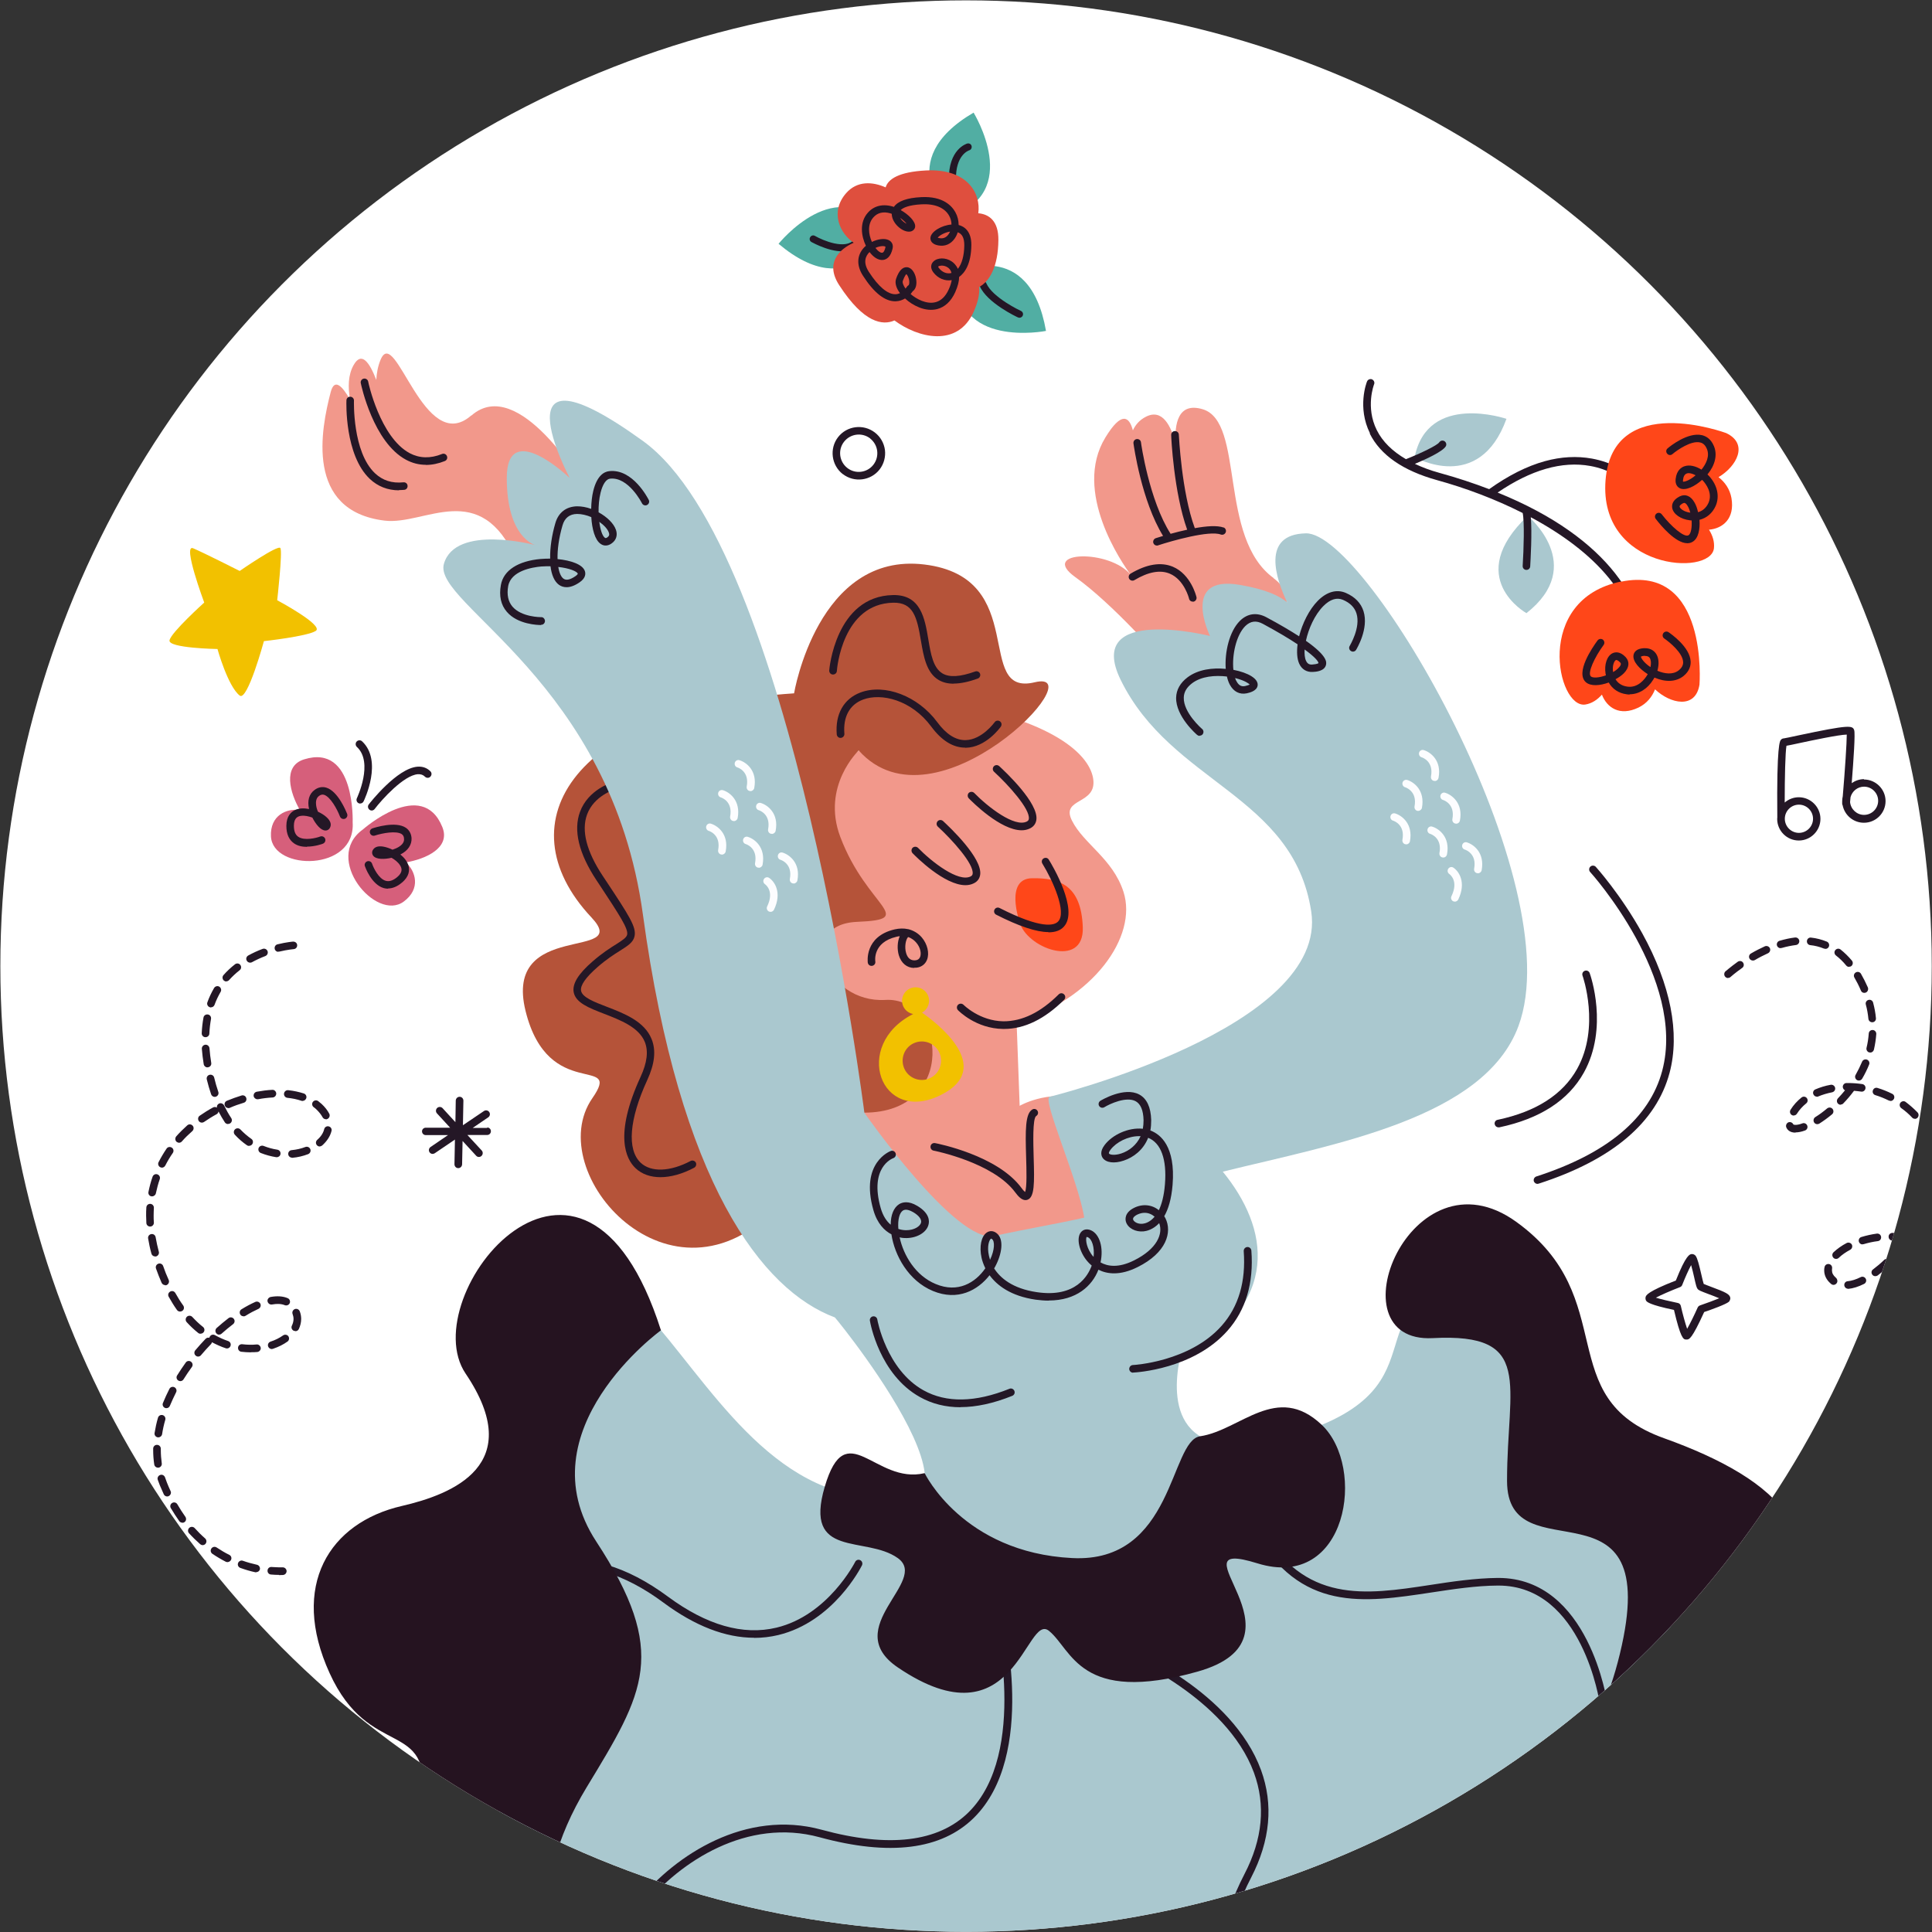 <?xml version="1.0" encoding="UTF-8"?><svg id="_レイヤー_2" xmlns="http://www.w3.org/2000/svg" xmlns:xlink="http://www.w3.org/1999/xlink" viewBox="0 0 164.35 164.35"><rect x="0" y="0" width="164.35" height="164.35" fill="#333333" stroke="none"/><defs><style>.cls-1{fill:#fcfdff;}.cls-2{fill:#d65f7b;}.cls-3{fill:#ff4719;}.cls-4{fill:#aac8cf;}.cls-5{fill:#251320;}.cls-6{fill:#fff;}.cls-7{fill:#241726;}.cls-8{fill:#f2988b;}.cls-9{fill:none;}.cls-10{fill:#df4f3e;}.cls-11{fill:#f2c100;}.cls-12{fill:#b55339;}.cls-13{fill:#51aea3;}.cls-14{clip-path:url(#clippath);}</style><clipPath id="clippath"><circle class="cls-9" cx="82.18" cy="82.18" r="82.15"/></clipPath></defs><g id="illust"><circle class="cls-6" cx="82.18" cy="82.18" r="82.15"/><g class="cls-14"><path class="cls-7" d="M41.46,95.95h-1.25s1.32-.9,1.32-.9c.15-.1.19-.3.09-.45-.1-.15-.3-.19-.45-.09l-1.79,1.21.04-2.09c0-.18-.14-.33-.32-.33h0c-.18,0-.32.14-.33.32l-.03,1.84-1.09-1.19c-.12-.13-.33-.14-.46-.02-.13.12-.14.33-.02.46l1.12,1.22h-2.07c-.18,0-.32.14-.32.31,0,.18.14.32.32.32h1.89s-1.48,1.01-1.48,1.01c-.15.1-.19.3-.09.45.06.09.16.14.26.14.06,0,.13-.02.19-.06l1.71-1.16-.04,2.1c0,.18.14.33.32.33h0c.18,0,.32-.14.33-.32l.04-1.99,1.16,1.26c.06.07.15.1.23.1.08,0,.16-.03.22-.09.13-.12.14-.33.02-.46l-1.22-1.32h1.68c.18,0,.32-.14.32-.32,0-.18-.14-.32-.32-.32Z"/><path class="cls-7" d="M71.69,40.33h0c-.97-.76-1.15-2.17-.4-3.14.75-.97,2.15-1.15,3.13-.4.48.37.78.9.86,1.49.07.59-.09,1.18-.45,1.65-.75.97-2.16,1.15-3.13.4ZM74.03,37.3c-.7-.54-1.69-.41-2.23.28-.54.69-.41,1.69.28,2.23h0c.69.54,1.69.41,2.22-.28.26-.34.37-.75.32-1.17-.05-.42-.27-.8-.6-1.06Z"/><path class="cls-11" d="M17.37,51.25s-1.87-5.01-.94-4.61c.94.4,3.96,1.93,3.96,1.93,0,0,3.26-2.26,3.46-1.95.2.3-.27,4.44-.27,4.44,0,0,4.01,2.14,3.28,2.61-.74.47-4.41.87-4.41.87,0,0-1.4,5.15-2.06,4.63-1.01-.79-1.89-3.96-1.89-3.96,0,0-4.22-.07-4.08-.74.13-.67,2.95-3.21,2.95-3.21Z"/><path class="cls-1" d="M159.11,164.14s-.64-4.84,4.02-3.27c4.66,1.57,3.14,6,1.36,4.48-1.78-1.52,1.56-6.66,5.12-4.37,3.57,2.29,2.77,6.73.24,7.06-2.53.33,1.53-5.17,4.72-1.78s-3.77,9.59-6.61,7.32c-2.84-2.28-.62-5.95.06-3.71.68,2.24-1.16,4.44-6.2,4.35-5.04-.09-2.75-7.85-.99-5.59,1.76,2.26-1.16,4.81-4.72,2.15-3.56-2.66.5-8.16,3-6.63Z"/><path class="cls-7" d="M162.1,174.54c-.09,0-.19,0-.29,0-1.66-.03-2.82-.88-3.23-2.34-.81-.1-1.72-.46-2.67-1.17-2.05-1.53-1.81-3.93-.66-5.62.84-1.23,2.24-2.14,3.5-1.78,0-.75.12-2.1,1.05-2.86.78-.65,1.94-.72,3.43-.22.7.24,1.25.53,1.69.84,1.18-1.24,3.03-1.88,4.87-.69,1.8,1.16,2.48,2.77,2.55,4.13.89.03,1.74.44,2.47,1.21,1.44,1.54,1.13,3.89-.81,5.98-1.75,1.89-4.53,3.17-6.24,1.81-.23-.18-.43-.38-.6-.58-1.11.84-2.86,1.29-5.06,1.29ZM159.27,172.22c.29.82.97,1.64,2.56,1.67,2.19.04,3.92-.37,4.95-1.16-.62-1.01-.67-2.11-.37-2.93.22-.6.63-.97,1.04-.96.23,0,.65.14.89.93.3,1,.14,1.98-.46,2.77-.07.1-.15.19-.24.28.15.17.32.34.52.5,1.35,1.08,3.79-.04,5.36-1.74,1.34-1.45,2.26-3.56.81-5.1-.69-.74-1.39-1-2.01-1.01-.02.18-.04.34-.08.5-.3,1.32-1.2,2.24-2.35,2.39-.81.1-1.05-.32-1.11-.5-.24-.68.5-1.81,1.6-2.48.43-.26.87-.43,1.31-.5-.05-1.18-.65-2.6-2.26-3.63-1.6-1.03-3.08-.41-4.02.56.93.89,1.09,1.84,1.12,2.22.06.83-.26,1.55-.82,1.83-.45.23-.97.13-1.44-.27-1-.86-.65-2.5.22-3.7-.38-.27-.86-.52-1.48-.72-1.27-.43-2.21-.39-2.81.1-1.03.85-.79,2.81-.79,2.82.02.12-.04.24-.14.31-.11.07-.24.07-.34,0-1.03-.63-2.37.2-3.15,1.36-.98,1.44-1.2,3.47.51,4.74.77.58,1.5.89,2.15,1.01-.16-1.49.4-3.13,1.28-3.54.22-.1.8-.27,1.36.44.8,1.03.8,2.22,0,3.04-.42.43-1.05.72-1.82.76ZM167.42,169.49c-.07,0-.27.13-.41.54-.18.49-.25,1.37.25,2.26.04-.04.07-.09.1-.13.48-.63.6-1.39.35-2.2-.1-.34-.23-.47-.29-.47h0ZM160.15,168.54c-.07,0-.11.02-.14.04-.52.24-1.1,1.61-.89,3.01.65,0,1.17-.23,1.51-.58.57-.58.55-1.42-.05-2.19-.18-.23-.33-.29-.43-.29ZM171.67,165.54c-.38.09-.7.24-.95.39-.97.59-1.41,1.46-1.32,1.71.03.09.24.1.42.07.88-.11,1.57-.84,1.8-1.89.02-.09.04-.19.05-.29ZM165,162.31c-.78,1.08-.91,2.27-.3,2.79.18.16.46.32.73.18.32-.16.51-.66.47-1.21-.02-.3-.15-1.04-.89-1.76Z"/><path class="cls-7" d="M143.43,113.95c-.24,0-.47-.14-1.03-2.52-2.12-.44-2.3-.69-2.36-.77-.06-.08-.08-.23-.05-.33.04-.14.13-.45,2.57-1.4.87-2.19,1.18-2.23,1.34-2.25.12-.02.29.06.35.16.15.21.29.76.49,1.63.06.27.14.6.19.75.13.06.41.16.64.25,1.24.46,1.56.62,1.62.92.02.11-.04.27-.12.35-.26.22-1.47.66-2.1.87-1.06,2.33-1.28,2.33-1.47,2.34-.02,0-.03,0-.05,0ZM140.86,110.39c.42.13,1.19.31,1.87.45.12.02.22.12.25.24.16.7.38,1.5.54,1.96.24-.42.61-1.17.9-1.82.04-.08.11-.14.19-.17.58-.2,1.23-.44,1.64-.61-.28-.12-.67-.27-.92-.36-.71-.27-.84-.32-.93-.45-.08-.11-.13-.29-.29-1.01-.06-.27-.16-.69-.25-1-.22.4-.52,1.08-.76,1.69-.03.08-.1.15-.18.18-.75.29-1.61.66-2.06.9ZM142.8,109.19h0,0Z"/><path class="cls-2" d="M156.48,134.98c0,1.83,1.46,2.35,2.56,2.14-.77,1.49-1.31,3.79.55,4.28,4.45,1.17,3.89-5.54,3.89-5.54.08-4.22-6.99-3.82-7-.88Z"/><path class="cls-7" d="M161.02,138.96c-.22,0-.43-.07-.63-.2-.48-.32-.68-.89-.55-1.6-.41.1-.83.12-1.18-.02-.35-.14-.77-.48-.82-1.32-.04-.68.16-1.19.58-1.51.88-.67,2.4-.19,2.46-.17.17.06.26.24.21.41-.05.17-.24.26-.41.21-.35-.11-1.37-.32-1.87.07-.24.19-.35.5-.33.96.04.68.39.79.66.81.3.02.64-.06.94-.19.25-.57.67-1.14,1.07-1.15.2-.02.37.12.44.32.06.18.06.47-.32.84-.17.16-.41.33-.68.47-.07.19-.12.39-.13.58-.04.55.21.72.29.77.15.1.28.12.42.07.59-.2,1.13-1.48,1.27-1.91.06-.17.24-.26.41-.21.17.06.26.24.21.41-.07.2-.67,1.97-1.67,2.31-.12.04-.23.06-.35.06Z"/><path class="cls-2" d="M167.69,129.24c-2.44-1.64-6.73,3.99-3.19,6.29,0,0,5.25,4.23,6.77-.11.64-1.82-1.57-2.66-3.24-2.86.79-.79,1.18-2.3-.34-3.32Z"/><path class="cls-7" d="M163.97,143.43c-.16,0-.29-.11-.32-.27-.03-.18.09-.34.27-.37.22-.04.39-.15.52-.35.65-1.02.1-3.75-.17-4.72-.05-.17.05-.35.22-.4.17-.05.35.05.4.23.04.15,1.03,3.77.09,5.24-.23.36-.56.58-.96.64-.02,0-.03,0-.05,0Z"/><path class="cls-2" d="M34.35,76.69c1.47-1.09,1.01-2.57.18-3.33,1.66-.28,3.82-1.22,3.1-3-1.72-4.27-6.76.2-6.76.2-3.43,2.46,1.12,7.89,3.48,6.13Z"/><path class="cls-7" d="M33.03,75.6c-.13,0-.25-.02-.38-.05-1.06-.3-1.59-1.81-1.61-1.87-.06-.17.03-.35.2-.41.17-.06.35.03.41.2.12.35.56,1.29,1.17,1.46.29.08.61-.02.96-.31.52-.43.4-.78.25-1.01-.16-.26-.43-.47-.72-.64-.61.14-1.31.15-1.56-.17-.12-.16-.13-.37,0-.54.11-.16.35-.33.86-.24.23.04.51.13.78.26.19-.06.38-.14.54-.24.47-.29.45-.6.44-.7-.01-.18-.07-.29-.19-.38-.46-.31-1.65-.09-2.29.12-.17.06-.35-.03-.41-.2-.06-.17.03-.35.2-.41.2-.07,1.98-.64,2.85-.05.29.2.45.5.48.87.03.58-.31,1.08-.95,1.4.33.27.59.59.69.96.1.36.08.91-.57,1.44-.39.33-.79.49-1.18.49Z"/><path class="cls-2" d="M23.05,71.15c.14,2.94,7.22,3.01,6.95-1.2,0,0,.25-6.73-4.14-5.35-1.84.58-1.19,2.85-.35,4.31-1.11-.16-2.55.43-2.46,2.25Z"/><path class="cls-7" d="M26.12,72.04c-.38,0-.79-.07-1.11-.3-.43-.3-.65-.8-.65-1.48,0-.84.41-1.2.75-1.36.35-.16.77-.16,1.18-.08-.16-.7,0-1.29.48-1.63.3-.22.64-.29.98-.19,1.01.3,1.7,2.04,1.78,2.23.06.17-.02.35-.19.42-.17.06-.35-.02-.42-.19-.24-.63-.82-1.69-1.36-1.85-.14-.04-.27-.01-.41.09-.08.06-.33.24-.26.78.02.19.08.39.16.57.28.13.52.28.7.44.4.35.42.64.36.82-.06.21-.22.34-.42.34-.41,0-.84-.55-1.12-1.1-.31-.11-.65-.19-.95-.15-.26.03-.62.16-.62.84,0,.46.12.77.37.94.52.36,1.53.11,1.87-.02.17-.06.35.02.42.19.06.17-.02.35-.19.42-.04.02-.67.25-1.36.25Z"/><path class="cls-7" d="M31.63,68.95c-.07,0-.14-.02-.2-.07-.14-.11-.17-.31-.06-.45.1-.13,2.4-3.08,4.15-3.21.43-.03.8.1,1.09.39.13.12.13.33,0,.46-.12.13-.33.13-.46,0-.16-.16-.35-.22-.6-.21-1.21.09-3.07,2.16-3.68,2.96-.06.08-.16.13-.26.13Z"/><path class="cls-7" d="M30.65,68.36s-.1-.01-.14-.03c-.16-.08-.23-.27-.15-.43.01-.03,1.44-3.03,0-4.36-.13-.12-.14-.33-.02-.46.12-.13.33-.14.46-.02,1.78,1.66.2,4.97.13,5.11-.06.12-.17.18-.29.18Z"/><path class="cls-7" d="M22.02,150.32c-.39,0-.75.13-1.05.34.16-2.01.31-4.23.21-4.51-.14-.4-.39-.48-4.76.45-.55.12-1.12.24-1.21.25-.09,0-.19.04-.25.11-.1.1-.38.38-.32,6.6,0,0,0,.02,0,.03,0,.04-.01.07-.01.11,0,1.02.83,1.84,1.84,1.84s1.84-.83,1.84-1.84-.83-1.84-1.84-1.84c-.46,0-.87.17-1.2.45,0-2.17.05-4.26.15-4.83.19-.03.52-.1,1.12-.23,1.03-.22,3.33-.71,4.01-.72,0,.69-.15,3-.34,5.24-.03.14-.05.28-.05.42,0,.03,0,.06,0,.1,0,.03,0,.07,0,.1,0,.06.01.11.04.16.17.84.91,1.48,1.81,1.48,1.02,0,1.84-.83,1.84-1.84s-.83-1.84-1.84-1.84ZM16.49,152.49c.66,0,1.2.54,1.2,1.2s-.54,1.2-1.2,1.2-1.2-.54-1.2-1.2.54-1.2,1.2-1.2ZM22.02,153.37c-.62,0-1.13-.48-1.19-1.09.01-.13.02-.27.04-.42.14-.51.6-.89,1.15-.89.66,0,1.2.54,1.2,1.2s-.54,1.2-1.2,1.2Z"/><path class="cls-7" d="M158.57,66.28c-.39,0-.75.13-1.05.34.16-2.01.31-4.23.21-4.51-.14-.4-.39-.48-4.76.45-.55.12-1.12.24-1.21.25-.09,0-.19.04-.25.11-.1.1-.38.38-.32,6.6,0,0,0,.02,0,.03,0,.04-.01.07-.01.11,0,1.02.83,1.84,1.84,1.84s1.84-.83,1.84-1.84-.83-1.84-1.84-1.84c-.46,0-.87.17-1.2.45,0-2.17.05-4.26.15-4.83.19-.03.52-.1,1.12-.23,1.03-.22,3.33-.71,4.01-.72,0,.69-.15,3-.34,5.24-.03.14-.05.28-.05.42,0,.03,0,.06,0,.1,0,.03,0,.07,0,.1,0,.06.01.11.04.16.17.84.91,1.48,1.81,1.48,1.02,0,1.84-.83,1.84-1.84s-.83-1.84-1.84-1.84ZM153.03,68.45c.66,0,1.2.54,1.2,1.2s-.54,1.2-1.2,1.2-1.2-.54-1.2-1.2.54-1.2,1.2-1.2ZM158.57,69.32c-.62,0-1.13-.48-1.19-1.09.01-.13.02-.27.04-.42.14-.51.6-.89,1.15-.89.66,0,1.2.54,1.2,1.2s-.54,1.2-1.2,1.2Z"/><path class="cls-8" d="M91.87,93.44c-2.85-.71-5.13.63-5.13.63l-.26-7.09c6.47-1.99,10.33-7.28,9.09-11.12-.92-2.83-3.38-4.06-4.38-6.05-1-1.98,2.17-1.31,1.8-3.59-.37-2.28-4.02-5.28-13.68-6.68-4.48-.65-4.55,3.27-4.55,3.27-14.3,8.2,3.42,12.83-2.74,14.78-3.92,1.24-2.73,7.92,4.3,9.6.54.13,1.07.23,1.6.31-.23,1.37-.55,2.76-.97,3.71-.74,1.66-11.89.72-11.97,3.31-.09,2.59,3.07,25.02,25.72,15.37,9.35-3.98,3.41-15.91,1.16-16.47Z"/><path class="cls-12" d="M67.55,58.98s2.01-12.06,11.08-10.96c9.07,1.1,4.16,11.28,9.39,10.02,5.23-1.26-8.43,13.13-14.97,5.8,0,0-3.2,3.02-1.57,7.35,2.29,6.06,6.64,7.01,1.42,7.23-5.22.22-2.66,6.94,2.41,6.64,5.08-.3,6.22,9.59-1.8,9.59-6.55,0-2.56,2.86-7.31,7.92-9.11,9.73-20.19-2.84-15.81-9.15,2.61-3.77-3.74.42-5.68-7.41-1.94-7.84,9.11-4.23,5.6-7.97-7.66-8.15-1.34-17.83,17.24-19.06Z"/><path class="cls-7" d="M56.19,100.14c-.85,0-1.58-.25-2.12-.76-.82-.77-1.86-2.81.42-7.77.56-1.22.68-2.19.36-2.98-.51-1.25-2.07-1.85-3.46-2.39-1.3-.5-2.43-.94-2.59-1.85-.12-.71.39-1.55,1.63-2.62.79-.69,1.48-1.13,1.98-1.44.53-.34.88-.56.94-.82.11-.51-.66-1.67-2.33-4.21l-.28-.42c-1.51-2.29-1.98-4.25-1.4-5.82.7-1.9,2.68-2.48,2.76-2.51.17-.05.35.05.4.22.05.17-.05.35-.22.4-.02,0-1.75.52-2.34,2.12-.5,1.37-.05,3.13,1.34,5.23l.28.42c1.94,2.93,2.59,3.92,2.42,4.7-.11.52-.55.8-1.23,1.23-.51.32-1.14.72-1.9,1.38-1.02.89-1.5,1.57-1.42,2.03.1.56,1.11.95,2.18,1.36,1.51.58,3.21,1.24,3.82,2.75.39.96.27,2.1-.37,3.49-1.54,3.35-1.74,5.91-.56,7.03.88.83,2.51.77,4.25-.15.16-.08.35-.02.44.13.08.16.02.35-.13.44-1.01.54-2.01.81-2.88.81Z"/><path class="cls-8" d="M108.35,49.18c-4.75-3.45-2.43-13.3-6.05-14.37-2.09-.62-2.4,1.25-2.29,2.94-.38-1.5-1.12-3.02-2.53-2.3-.55.28-.89.69-1.11,1.16-.31-1.19-.97-1.64-2.34.61-2.81,4.6,1.43,10.7,2.18,11.71-1.76-2.24-7.88-2.08-4.73.17,3.22,2.3,7.25,6.95,7.25,6.95,2.6,4.88,14.36-3.42,9.61-6.86Z"/><path class="cls-7" d="M101.46,51.18c-.15,0-.28-.1-.31-.25,0-.02-.4-1.61-1.64-2.13-.81-.34-1.82-.16-3.01.55-.15.09-.35.04-.44-.11-.09-.15-.04-.35.11-.44,1.38-.82,2.59-1.01,3.6-.59,1.54.65,1.99,2.5,2.01,2.58.04.17-.07.35-.24.39-.03,0-.05,0-.08,0Z"/><path class="cls-7" d="M104.1,44.88c-.54-.2-1.48-.13-2.46.05-1.14-3.09-1.35-7.9-1.36-7.95,0-.18-.16-.32-.34-.31-.18,0-.32.16-.31.34,0,.2.22,4.87,1.36,8.05-.5.11-.99.23-1.41.35-1.83-2.86-2.52-7.73-2.52-7.78-.02-.18-.18-.3-.36-.28-.18.02-.3.19-.28.36.03.21.68,4.89,2.52,7.88-.31.09-.53.17-.62.19-.17.06-.26.24-.21.41.05.14.17.22.31.22.03,0,.07,0,.1-.02,1.15-.38,4.35-1.29,5.33-.92.17.06.35-.02.42-.19.06-.17-.02-.35-.19-.42Z"/><path class="cls-8" d="M40.09,35.34c-4.03,3.53-6.44-7.75-7.71-4.75-.23.55-.34,1.13-.37,1.73-.58-1.51-1.26-2.46-1.93-1.26-.47.83-.49,1.88-.3,2.94-.69-1.21-1.34-1.84-1.65-.64-.81,3.11-2.22,10.11,4.6,10.93,3.43.41,8.13-3.66,11.2,3.35,3.07,7.01,5.72-6.34,5.72-6.34,0,0-5.52-9.48-9.55-5.95Z"/><path class="cls-7" d="M77.78,82.34c-.63,0-1.11-.4-1.32-1.08-.15-.51-.13-1.15.08-1.62-.09,0-.19.03-.29.05-2.02.48-1.8,2.04-1.79,2.1.03.18-.09.34-.27.37-.18.03-.34-.09-.37-.27,0-.02-.32-2.22,2.28-2.83.4-.09.79-.1,1.14-.02,0,0,.01,0,.02,0,.44.11.84.34,1.15.7.48.56.67,1.34.45,1.9-.15.39-.49.64-.92.68-.06,0-.11,0-.17,0ZM77.25,79.71c-.21.22-.32.85-.17,1.36.13.45.4.66.8.62.19-.02.32-.11.39-.28.12-.29.04-.81-.34-1.24-.13-.15-.35-.35-.68-.46Z"/><path class="cls-3" d="M86.71,78.35s-1.24-3.6,1.07-3.64c2.31-.04,4.2.55,4.33,4.17.13,3.62-4.89,1.76-5.4-.52Z"/><path class="cls-7" d="M89.18,79.29c-1.02,0-2.49-.49-4.44-1.48-.16-.08-.22-.28-.14-.43.08-.16.27-.22.43-.14,3.58,1.82,4.66,1.5,4.99,1.14.73-.79-.44-3.44-1.35-4.92-.09-.15-.05-.35.11-.44.15-.09.35-.05.44.11.27.43,2.58,4.29,1.28,5.7-.29.32-.73.48-1.31.48Z"/><path class="cls-7" d="M82.13,75.3c-1.8,0-4.2-2.41-4.5-2.72-.12-.13-.12-.33,0-.46.13-.12.33-.12.46,0,1.18,1.21,3.43,2.95,4.47,2.44.14-.07.17-.15.18-.23.12-.84-1.75-2.9-2.96-4.01-.13-.12-.14-.32-.02-.46.12-.13.32-.14.46-.02.56.52,3.37,3.16,3.16,4.58-.05.32-.23.57-.54.72-.22.11-.46.16-.72.16Z"/><path class="cls-7" d="M86.91,70.63c-1.8,0-4.2-2.41-4.5-2.72-.12-.13-.12-.33,0-.46.13-.12.33-.12.46,0,1.18,1.21,3.43,2.95,4.47,2.44.14-.07.17-.15.18-.23.12-.84-1.75-2.9-2.96-4.01-.13-.12-.14-.32-.02-.46.12-.13.32-.14.46-.02.56.52,3.37,3.16,3.16,4.58-.05.32-.23.57-.54.72-.22.11-.46.16-.72.16Z"/><path class="cls-7" d="M85.4,87.53s-.05,0-.07,0c-2.31-.03-3.78-1.54-3.84-1.6-.12-.13-.12-.33.01-.46.13-.12.33-.12.46,0,.01.01,1.36,1.38,3.4,1.41,1.6,0,3.15-.75,4.7-2.29.13-.13.33-.13.46,0,.13.13.13.33,0,.46-1.65,1.64-3.37,2.48-5.1,2.48Z"/><path class="cls-7" d="M87.24,102.09c-.34,0-.64-.34-.87-.65-1.88-2.56-6.9-3.55-6.95-3.56-.18-.03-.29-.2-.26-.38.03-.18.2-.29.38-.26.22.04,5.31,1.04,7.35,3.81.15.21.25.3.31.35.17-.4.12-1.92.09-2.95-.07-2.3-.08-3.72.53-4.07.15-.09.35-.04.44.12.09.15.04.35-.12.44-.31.23-.24,2.35-.21,3.49.07,2.24.08,3.42-.53,3.63-.06.02-.12.03-.17.03Z"/><path class="cls-4" d="M35.95,139.5s-.04-.03,0,0h0Z"/><path class="cls-4" d="M142.19,146.7c-4.4-6.02,5.45-4.9-5.47-20.23-5.11-7.17-8.21-18.1-10.14-17.83-12.8,1.78-2.74,9.23-16.48,13.4-10.42,3.16-10.39-3.09-9.77-6.3,8.86-4.93,7.56-11.33,3.69-16.07,9.68-2.38,22.24-4.54,25.15-12.38,4.51-12.15-12.89-42.04-18.08-41.92-3.84.08-2.54,3.88-1.6,5.87-.6-.52-1.77-1.11-4.05-1.49-5.04-.85-2.51,4.35-2.51,4.35,0,0-10.73-2.68-7.6,3.73,4.32,8.83,14.67,9.77,16.21,19.69,1.54,9.92-22.25,15.78-22.25,15.78-.68.15,2.47,7.2,2.94,10.28-2.14.5-4.96.96-7.65,1.56-3.23.72-11.05-10.48-11.05-10.48,0,0-6.04-47.91-18.84-57.15-12.8-9.24-6.23,3.15-6.23,3.15,0,0-5.35-5.12-5.35,0s2.43,5.71,2.43,5.71c0,0-6.81-1.81-7.78,1.6-.97,3.41,14.23,10.01,16.93,29.83,3.13,22.94,10.17,31.97,16.33,34.27.5.54,17.54,21.68-.84,14.4-8.14-3.23-12.69-13.62-18.49-17.83-5.8-4.21-12.24.87-6.39,6.12,6.8,6.1,0,7.6-.36,15.02-.74,15.16-8.47,10.09-8.99,9.72.11.08.52.4,1.34,1.14,12.62,11.39,9.64,5.2,2.36,17.83-6.72,11.67-.53,16.31,12.4,19.32,17.36,4.05,11.51,10.04,20.4,3.54,8.9-6.5,6.82,17.45,27.8.99,15.36-12.05,9.19,1.49,20.04.24,10.85-1.25,12.71-6.99,11.31-20.23-1.4-13.24,28.98,9.54,10.58-15.63Z"/><path class="cls-7" d="M36.23,39.54c-.59,0-1.15-.14-1.69-.43-2.78-1.49-3.81-6.32-3.85-6.52-.04-.17.08-.35.25-.38.17-.04.35.08.38.25,0,.05,1.01,4.74,3.53,6.09.83.44,1.76.47,2.75.07.17-.07.35.01.42.18.07.17-.01.35-.18.42-.55.22-1.09.33-1.61.33Z"/><path class="cls-7" d="M33.95,41.71c-.97,0-1.81-.33-2.49-.97-2.14-2.02-2-6.49-1.99-6.68,0-.18.16-.33.33-.31.18,0,.32.16.31.33,0,.04-.14,4.36,1.79,6.18.65.61,1.44.87,2.42.77.18-.02.34.11.35.29.02.18-.11.34-.29.35-.15.01-.29.02-.44.02Z"/><path class="cls-7" d="M81.13,58.16c-.49,0-.91-.1-1.27-.31-1.06-.62-1.29-2.01-1.52-3.35-.34-2.03-.65-3.26-2.36-3.23-4.3.09-4.78,5.58-4.79,5.81-.01.18-.17.31-.35.3-.18-.01-.31-.17-.3-.35,0-.06.53-6.31,5.42-6.41,2.37-.05,2.71,1.98,3.01,3.77.21,1.25.41,2.43,1.21,2.9.59.35,1.5.29,2.78-.17.17-.06.35.03.41.19.06.17-.03.35-.19.41-.79.29-1.48.43-2.06.43Z"/><path class="cls-7" d="M82.11,63.6c-1.04,0-2.01-.6-2.89-1.79-1.69-2.28-4.25-2.88-5.8-2.3-1.15.43-1.71,1.47-1.59,2.91.01.18-.12.33-.3.35-.18.02-.33-.12-.35-.29-.14-1.73.59-3.03,2.01-3.57,2.08-.78,4.9.3,6.54,2.52.75,1.02,1.55,1.53,2.37,1.53h.03c1.4-.02,2.47-1.51,2.48-1.52.1-.15.3-.18.45-.08.15.1.18.3.08.45-.05.07-1.27,1.78-3,1.8h-.03Z"/><path class="cls-7" d="M89.2,110.64c-.35,0-.71-.03-1.1-.08-2.13-.31-3.29-1.22-3.92-2.08-1,1.28-2.7,2.22-4.82,1.34-2.09-.87-3.26-3.03-3.53-4.82-.58-.3-1.2-.9-1.53-2.05-1.17-4.08,1.46-5.03,1.48-5.04.17-.06.35.03.41.2.06.17-.03.35-.2.41-.08.03-2.06.78-1.07,4.25.2.69.51,1.13.85,1.41,0-.83.26-1.45.71-1.74.29-.18.8-.31,1.55.14,1.04.62,1.05,1.28.95,1.62-.17.64-.96,1.11-1.87,1.12-.13,0-.33,0-.58-.06.33,1.53,1.35,3.26,3.07,3.97,1.89.79,3.37-.11,4.22-1.34-.17-.35-.27-.66-.32-.89-.21-.95-.03-1.83.44-2.15.25-.17.55-.16.81.03.7.49.48,1.82-.1,2.88-.03.05-.05.1-.08.14.51.8,1.54,1.71,3.62,2.02,3.34.5,4.38-1.43,4.68-2.26-.17-.14-.3-.28-.4-.4-.67-.81-.92-1.92-.53-2.42.2-.26.52-.33.87-.18.74.33,1.08,1.49.81,2.73.6.34,1.53.49,2.85-.17,1.97-.98,2.48-2.27,2.14-3.17-.52.55-1.06.67-1.32.7-.7.07-1.35-.28-1.51-.82-.05-.17-.15-.76.69-1.18.74-.37,1.54-.27,2.11.2.24-.5.44-1.21.52-2.22.17-2.11-.34-3.51-1.43-3.94-.41,1.04-1.26,1.67-2.08,1.94-.79.27-1.49.18-1.78-.22-.12-.17-.27-.55.16-1.11.65-.86,2.01-1.51,3.25-1.38.04-.23.06-.47.06-.73-.02-.84-.25-1.38-.67-1.61-.79-.43-2.2.22-2.67.51-.15.09-.35.04-.44-.11-.09-.15-.04-.35.11-.44.08-.05,2.04-1.22,3.31-.53.64.35.98,1.08,1.01,2.17,0,.32-.02.62-.07.89.01,0,.02,0,.03.01.81.31,2.12,1.32,1.86,4.6-.1,1.24-.37,2.09-.71,2.68.03.05.07.11.1.17.59,1.19.09,2.94-2.37,4.16-1.5.75-2.6.59-3.33.22-.53,1.38-1.87,2.62-4.22,2.62ZM84.32,105.37s-.01,0-.02,0c-.15.1-.36.65-.17,1.47.02.09.05.2.09.33.4-.85.42-1.59.16-1.77-.03-.02-.05-.03-.06-.03ZM92.44,105.22s0,0,0,0c-.08.08-.1.73.38,1.44.05.08.12.17.21.26.09-.82-.14-1.52-.49-1.67-.05-.02-.09-.03-.1-.03ZM76.42,104.54c.29.1.53.11.68.11.68,0,1.17-.33,1.25-.64.07-.27-.17-.6-.66-.89-.26-.15-.62-.3-.87-.15-.31.19-.46.79-.4,1.56ZM97.37,103.17c-.2,0-.41.05-.62.15-.13.06-.41.23-.36.42.05.18.38.41.82.36.19-.02.61-.12,1.01-.6-.23-.2-.52-.33-.85-.33ZM96.88,96.65c-.93,0-1.92.51-2.4,1.14-.15.19-.17.31-.14.34.07.1.48.18,1.05-.01.63-.21,1.29-.69,1.64-1.47-.05,0-.09,0-.14,0Z"/><path class="cls-7" d="M81.71,119.71c-1.27,0-2.43-.29-3.46-.87-3.44-1.92-4.22-6.3-4.25-6.49-.03-.18.09-.34.26-.37.18-.03.34.09.37.26,0,.04.77,4.27,3.93,6.03,1.94,1.08,4.4,1.04,7.31-.13.16-.07.35.01.42.18.07.17-.01.35-.18.42-1.59.64-3.06.96-4.41.96Z"/><path class="cls-7" d="M46.02,53.17c-.24,0-1.99-.04-2.91-1.13-.5-.58-.67-1.35-.5-2.28.22-1.24,1.46-2.04,3.39-2.21.26-.02.53-.03.8-.03-.02-.94.15-2.02.44-3.01.26-.91.92-1.42,1.85-1.44.38,0,.8.07,1.2.22.01-.56.07-1.1.18-1.54.32-1.29.91-1.62,1.35-1.67,2.02-.23,3.31,2.34,3.37,2.45.08.16.01.35-.15.43-.16.08-.35.01-.43-.15-.01-.02-1.15-2.27-2.72-2.09-.33.04-.62.47-.8,1.19-.13.52-.18,1.11-.17,1.67.71.39,1.29.94,1.48,1.5.15.45.02.87-.36,1.14-.31.23-.66.25-.94.05-.49-.33-.74-1.27-.8-2.28-.4-.17-.82-.27-1.21-.27-.64.01-1.06.34-1.24.98-.32,1.09-.44,2.08-.42,2.86,1.13.11,2.12.45,2.32,1.01.07.2.11.59-.45.97-.86.59-1.42.44-1.75.21-.4-.29-.63-.86-.72-1.58-.25,0-.52,0-.79.02-.77.07-2.57.36-2.81,1.67-.13.73,0,1.31.36,1.74.78.91,2.42.9,2.44.9.17-.02.32.14.33.32,0,.18-.14.33-.32.33h-.03ZM47.49,48.22c.08.51.24.86.45,1.01.23.16.56.09,1-.21.18-.12.22-.21.21-.22-.07-.2-.73-.47-1.66-.57ZM50.98,44.39c.09.68.26,1.21.48,1.36.03.02.08.05.21-.04.15-.11.19-.23.12-.41-.1-.29-.41-.63-.81-.91Z"/><path class="cls-7" d="M96.38,116.77c-.17,0-.31-.14-.32-.31,0-.18.13-.33.31-.34.05,0,4.83-.26,7.56-3.35,1.44-1.63,2.06-3.76,1.87-6.34-.01-.18.12-.33.3-.35.18-.01.33.12.35.3.21,2.76-.47,5.06-2.03,6.82-2.91,3.29-7.8,3.55-8.01,3.56,0,0-.01,0-.02,0Z"/><path class="cls-1" d="M122.05,66.43s-.04,0-.06,0c-.18-.03-.29-.2-.26-.38.24-1.26-.69-1.6-.8-1.63-.17-.05-.26-.23-.21-.4.05-.17.23-.27.4-.21.56.17,1.54.88,1.25,2.37-.03.15-.16.26-.32.26Z"/><path class="cls-1" d="M120.65,68.98s-.04,0-.06,0c-.18-.03-.29-.2-.26-.38.25-1.3-.76-1.62-.8-1.63-.17-.05-.27-.23-.22-.4.05-.17.23-.27.4-.22.56.17,1.53.88,1.25,2.37-.03.15-.17.26-.32.26Z"/><path class="cls-1" d="M123.87,70.06s-.04,0-.06,0c-.18-.03-.29-.2-.26-.38.24-1.26-.69-1.6-.8-1.63-.17-.05-.26-.23-.21-.4.05-.17.23-.27.4-.21.56.17,1.54.88,1.25,2.37-.03.15-.16.26-.32.26Z"/><path class="cls-1" d="M122.77,72.94s-.04,0-.06,0c-.18-.03-.29-.2-.26-.38.24-1.26-.69-1.6-.8-1.63-.17-.05-.26-.23-.21-.4.05-.17.23-.27.4-.21.56.17,1.54.88,1.25,2.37-.03.15-.16.26-.32.26Z"/><path class="cls-1" d="M119.62,71.82s-.04,0-.06,0c-.18-.03-.29-.2-.26-.38.24-1.26-.69-1.6-.8-1.63-.17-.05-.26-.23-.21-.4.05-.17.23-.27.4-.21.56.17,1.53.88,1.25,2.37-.03.15-.17.26-.32.26Z"/><path class="cls-1" d="M125.72,74.28s-.04,0-.06,0c-.18-.03-.29-.2-.26-.38.24-1.26-.69-1.6-.8-1.63-.17-.05-.26-.23-.21-.4.05-.17.23-.27.4-.21.56.17,1.53.88,1.25,2.37-.03.15-.17.26-.32.26Z"/><path class="cls-1" d="M123.76,76.7s-.1-.01-.14-.03c-.16-.08-.23-.27-.15-.43.62-1.28-.1-1.83-.18-1.89-.15-.1-.19-.3-.09-.45.1-.15.3-.19.44-.09.45.3,1.12,1.24.41,2.71-.06.11-.17.18-.29.18Z"/><path class="cls-1" d="M63.84,67.29s-.04,0-.06,0c-.18-.03-.29-.2-.26-.38.24-1.26-.69-1.6-.8-1.63-.17-.05-.26-.23-.21-.4.05-.17.23-.27.4-.21.56.17,1.54.88,1.25,2.37-.03.15-.17.26-.32.26Z"/><path class="cls-1" d="M62.43,69.84s-.04,0-.06,0c-.18-.03-.29-.2-.26-.38.24-1.26-.69-1.6-.8-1.63-.17-.05-.26-.23-.21-.4.05-.17.23-.26.4-.21.56.17,1.53.88,1.25,2.37-.03.15-.17.26-.32.26Z"/><path class="cls-1" d="M65.66,70.93s-.04,0-.06,0c-.18-.03-.29-.2-.26-.38.24-1.26-.69-1.6-.8-1.63-.17-.05-.26-.23-.21-.4.05-.17.23-.27.4-.21.56.17,1.54.88,1.25,2.37-.03.15-.17.26-.32.26Z"/><path class="cls-1" d="M64.55,73.81s-.04,0-.06,0c-.18-.03-.29-.2-.26-.38.24-1.26-.69-1.6-.8-1.63-.17-.05-.26-.23-.21-.4.05-.17.23-.27.4-.21.56.17,1.53.88,1.25,2.37-.03.15-.17.26-.32.26Z"/><path class="cls-1" d="M61.41,72.69s-.04,0-.06,0c-.18-.03-.29-.2-.26-.38.24-1.26-.69-1.6-.8-1.63-.17-.05-.26-.23-.21-.4.05-.17.23-.27.4-.21.56.17,1.54.88,1.25,2.37-.03.15-.17.26-.32.26Z"/><path class="cls-1" d="M67.51,75.15s-.04,0-.06,0c-.18-.03-.29-.2-.26-.38.24-1.26-.69-1.6-.8-1.63-.17-.05-.26-.23-.21-.4.05-.17.23-.27.4-.21.56.17,1.54.88,1.25,2.37-.03.15-.17.26-.32.26Z"/><path class="cls-1" d="M65.55,77.57s-.1-.01-.14-.03c-.16-.08-.23-.27-.15-.43.62-1.28-.1-1.83-.18-1.89-.15-.1-.19-.3-.09-.45.1-.15.3-.19.44-.09.45.3,1.12,1.24.41,2.71-.06.11-.17.18-.29.18Z"/><path class="cls-7" d="M64.16,139.32c-2.45,0-5.04-1-7.72-2.99-3.37-2.5-6.6-3.45-9.6-2.84-4.39.9-6.8,4.92-6.82,4.96-.09.15-.29.2-.44.12-.15-.09-.21-.29-.12-.44.1-.18,2.57-4.3,7.24-5.26,3.19-.65,6.59.34,10.12,2.95,3.29,2.43,6.39,3.32,9.23,2.64,4.39-1.05,6.68-5.56,6.7-5.6.08-.16.27-.22.43-.14.16.08.22.27.15.43-.1.2-2.44,4.81-7.13,5.94-.67.16-1.36.24-2.05.24Z"/><path class="cls-7" d="M52.07,174.54c-.12,0-.23-.06-.29-.18-1.85-3.63-.88-8.49,2.54-12.7,3.15-3.87,9.11-7.77,15.57-6.01,5.71,1.56,9.92,1.06,12.5-1.48,5.14-5.07,2.24-16.67,2.21-16.78-.04-.17.06-.35.23-.39.17-.04.35.06.39.23.13.49,3.02,12.08-2.38,17.41-2.76,2.72-7.17,3.27-13.12,1.65-6.16-1.68-11.87,2.07-14.9,5.79-3.25,4-4.2,8.6-2.46,12,.08.16.02.35-.14.43-.05.02-.1.04-.15.04Z"/><path class="cls-7" d="M111.37,175.82s-.06,0-.1-.02c-.2-.06-4.87-1.59-6.67-5.93-1.22-2.96-.8-6.47,1.26-10.44,1.55-2.98,1.82-5.88.81-8.63-2.35-6.4-10.9-9.96-10.99-10-.17-.07-.24-.26-.18-.42.07-.17.26-.24.42-.18.36.15,8.9,3.7,11.35,10.37,1.07,2.93.79,6-.84,9.15-1.97,3.79-2.39,7.12-1.24,9.89,1.68,4.07,6.23,5.56,6.27,5.57.17.05.26.24.21.41-.04.14-.17.23-.31.23Z"/><path class="cls-7" d="M136.42,145.26c-.16,0-.3-.12-.32-.28-.01-.1-1.46-10.1-8.63-10.1-.02,0-.03,0-.05,0-1.88.01-3.81.31-5.67.59-5.74.87-11.15,1.7-15.06-5.25-.09-.16-.03-.35.12-.44.16-.09.35-.03.44.12,3.69,6.56,8.89,5.77,14.4,4.93,1.88-.29,3.83-.58,5.76-.6.02,0,.04,0,.05,0,7.73,0,9.25,10.55,9.27,10.65.02.18-.1.34-.28.36-.01,0-.03,0-.04,0Z"/><path class="cls-5" d="M56.22,113.17s-11.7,8.49-5.5,17.96c6.2,9.47,4.1,12.81-.81,20.9-10.65,17.57,6.96,28.23,17.35,20.99,10.4-7.24,19.08,14.83,22.87,6.45,12.4-27.44,35.52,10.83,34.18-13.83-.74-13.71,9.69-9.24,13.49-24.96,3.8-15.72-9.6-6.45-9.6-14.71s2.34-12.6-6.32-12.14c-8.67.46-1.87-16.39,7.12-9.88,9,6.51,2.9,14.95,12.57,18.4,9.67,3.46,16.02,8.86,6.62,16.11-9.4,7.25-6.64,4.55,2.36,12.09,9,7.53-4.15,17.48-14.38,16.92-8.56-.46,4,21.86-18.31,22.07-9.16.08-7.59-5.86-15.79-4.05-8.2,1.81.67,7.97-10.89,9.18-11.56,1.21-11.89-13.47-16.06-9.89-4.17,3.57-4.55,7.07-15.32,8.48-10.77,1.41-1.97-13.19-9.57-12.84s-13.68,2.42-16.79-2.68c-10.35-16.94.88-10.55,2.48-24.68.79-6.96-4.49-3.27-7.88-10.73-3.4-7.45-.02-12.8,6.14-14.22,4.33-1,10.66-3.51,5.43-11.26-4.47-6.62,9.96-24.56,16.61-3.7Z"/><path class="cls-7" d="M102.05,62.6c-.07,0-.15-.03-.21-.08-.07-.06-1.83-1.58-1.79-3.18.02-.67.35-1.25.97-1.72.9-.68,2.14-.83,3.25-.72-.1-1.4.3-3.18,1.2-4.08.64-.64,1.44-.75,2.26-.31,1.18.63,2.08,1.17,2.78,1.62.28-1.1.85-2.27,1.59-3.02.76-.77,1.61-1.01,2.39-.67.78.34,1.28.86,1.5,1.55.47,1.49-.59,3.22-.63,3.29-.09.15-.29.2-.44.1-.15-.09-.2-.29-.1-.44,0-.02.95-1.55.57-2.76-.16-.51-.54-.89-1.14-1.15-.54-.23-1.1-.05-1.68.53-.74.75-1.26,1.93-1.48,2.95,1.86,1.31,1.75,1.83,1.71,2.04-.12.55-.87.6-1.12.61-.53.03-.94-.22-1.16-.7-.19-.42-.22-1-.14-1.65-.72-.48-1.69-1.06-2.95-1.74-.57-.31-1.06-.24-1.5.19-.78.78-1.14,2.49-1.01,3.72.63.12,1.18.32,1.53.54.5.31.56.61.53.81-.08.47-.72.6-.93.65-.6.12-1.11-.14-1.43-.73-.11-.2-.19-.44-.25-.7-1-.12-2.16-.03-2.96.57-.46.35-.7.75-.71,1.22-.04,1.29,1.54,2.66,1.56,2.67.14.12.15.32.04.46-.06.07-.15.11-.25.11ZM105.07,57.69c.03.1.07.19.12.27.24.45.53.44.73.4.22-.05.34-.1.39-.13-.11-.11-.44-.33-1.09-.51-.05-.01-.1-.03-.15-.04ZM110.98,55.25c-.02.39.01.73.12.96.11.24.27.34.53.32.45-.03.53-.12.53-.12,0-.15-.34-.55-1.18-1.16Z"/><path class="cls-5" d="M78.66,125.32s3.25,6.75,12.54,7.22c8.67.45,8.31-9.98,10.89-10.36,3.43-.51,6.51-4.6,10.34-.98,3.83,3.61,2.2,14.17-5.46,11.79-7.66-2.38,4.94,6.38-5.1,9.21-10.04,2.83-10.66-1.88-12.64-3.47-1.98-1.59-2.87,9.89-12.86,3.11-4.98-3.38,2.74-7.35,0-9.3-2.74-1.95-8.03.11-6.21-6.07,1.82-6.18,4.27-.16,8.48-1.15Z"/><path class="cls-11" d="M78.43,86.14c.53-.29.75-.93.5-1.48-.26-.58-.95-.83-1.52-.57-.58.26-.83.95-.57,1.52.16.35.48.58.84.65-5.22,2.64-2.79,9.45,2.35,6.89,4.72-2.35-.5-6.25-1.6-7.01ZM79.1,91.72c-.82.38-1.8.01-2.17-.81s-.01-1.8.81-2.17,1.8-.01,2.17.81.01,1.8-.81,2.17Z"/><path class="cls-4" d="M129.96,43.88s5.08,4.2-.11,8.28c0,0-5.42-3.02.11-8.28Z"/><path class="cls-4" d="M120.34,38.89s5.49,3.16,7.81-3.26c0,0-6.7-2.29-7.81,3.26Z"/><path class="cls-7" d="M116.52,36.88c.91,1.83,2.83,3.16,5.71,3.96,2.43.67,4.95,1.61,7.3,2.8.16.72.09,3.08,0,4.5-.01.18.12.33.3.34.18.01.33-.12.34-.3.03-.55.17-2.87.05-4.18,5.28,2.83,9.43,6.93,9.02,12.07-.01.18.12.33.3.35.18.01.33-.12.35-.3.37-4.53-2.86-10.32-12.49-14.22,2.83-1.93,5.48-2.7,7.89-2.26,3.03.55,4.61,2.87,4.63,2.89.1.15.3.19.45.09.15-.1.19-.3.09-.45-.07-.1-1.74-2.56-5.04-3.16-1.28-.23-2.62-.16-4,.22-1.53.42-3.11,1.22-4.74,2.38-1.31-.5-2.72-.97-4.25-1.39-.77-.21-1.45-.47-2.07-.76.94-.39,2.34-1.04,2.62-1.48.1-.15.05-.35-.1-.45-.08-.05-.17-.06-.26-.04-.07.02-.14.07-.19.14-.16.25-1.56.93-2.83,1.43-1.15-.67-1.99-1.49-2.48-2.47-.98-1.96-.24-3.88-.23-3.9.07-.17-.02-.35-.18-.42-.07-.03-.14-.03-.21-.01-.09.03-.17.09-.21.19-.04.09-.85,2.2.25,4.41Z"/><path class="cls-3" d="M137.9,49.47c-7.47,1.51-5.44,10.86-3.03,10.46.56-.09,1.03-.42,1.4-.84.42,1.1,1.51,1.87,3.11,1.1.72-.35,1.16-.92,1.41-1.55,1.3,1.23,3.44,1.71,3.78-.4,0,0,.8-10.27-6.67-8.76Z"/><path class="cls-7" d="M138.64,59.08c-.09,0-.18,0-.27-.02-.68-.09-1.21-.45-1.52-1-.74.27-1.53.34-1.95-.03-.9-.82.54-2.92,1-3.55.11-.14.31-.17.45-.07.14.11.17.31.07.45-.77,1.04-1.4,2.4-1.09,2.68.18.16.73.11,1.28-.09-.01-.05-.02-.1-.03-.15-.12-.77.12-1.5.59-1.73.21-.1.63-.19,1.12.33.36.39.31.9-.15,1.37-.18.18-.43.36-.71.51.17.29.48.56,1.01.63.92.13,1.49-.68,1.65-.93.03-.04.05-.09.08-.13-.68-.43-1.31-1.08-1.21-1.63.03-.17.16-.46.64-.55.76-.14,1.12.21,1.27.43.25.36.28.9.12,1.46.61.26,1.32.36,1.82-.04.26-.21.38-.44.37-.7-.03-.78-1.16-1.7-1.6-2-.15-.1-.19-.3-.09-.45.1-.15.3-.19.45-.09.19.13,1.83,1.26,1.88,2.5.01.33-.08.8-.61,1.23-.63.5-1.52.54-2.47.13-.03.06-.06.11-.1.17-.49.8-1.23,1.25-2.01,1.25ZM137.51,56.14s-.03,0-.05.01c-.16.08-.32.5-.24,1.02.18-.1.34-.22.46-.35.3-.3.19-.42.14-.47-.05-.05-.2-.2-.31-.2ZM139.94,55.79c-.07,0-.14,0-.22.02-.1.02-.13.05-.13.05-.01.08.21.49.81.89.07-.32.05-.6-.06-.78-.08-.12-.21-.17-.4-.17Z"/><path class="cls-3" d="M146.19,40.59c1.54-.91,2.59-2.83.65-3.75,0,0-9.66-3.59-10.26,4.01s8.95,8.22,9.22,5.79c.06-.57-.12-1.1-.42-1.58,1.17-.1,2.21-.94,1.91-2.69-.14-.78-.57-1.37-1.1-1.78Z"/><path class="cls-7" d="M143.53,46.21c-1,0-2.27-1.53-2.68-2.07-.11-.14-.08-.34.06-.45.14-.11.34-.08.45.06.79,1.02,1.91,2.01,2.28,1.78.21-.13.3-.67.26-1.26-.05,0-.1,0-.15-.01-.78-.09-1.41-.53-1.5-1.05-.04-.23-.01-.65.63-.98.48-.24.95-.05,1.27.52.13.22.23.51.3.82.32-.09.67-.31.89-.8.37-.85-.25-1.62-.44-1.84-.03-.04-.07-.07-.11-.11-.6.54-1.4.96-1.9.71-.15-.08-.4-.28-.35-.77.08-.77.51-1.02.76-1.1.42-.14.94-.02,1.44.29.42-.52.71-1.17.46-1.76-.13-.31-.31-.49-.57-.55-.76-.19-1.96.65-2.36.99-.14.12-.34.1-.45-.04-.12-.14-.1-.34.04-.45.17-.15,1.72-1.41,2.93-1.12.32.08.75.3,1.01.93.31.74.1,1.62-.55,2.41.05.05.09.09.14.14.7.77.91,1.72.56,2.53-.28.63-.77,1.04-1.38,1.19.06.78-.09,1.57-.57,1.86-.14.09-.29.13-.45.13ZM143.27,42.78s-.07.02-.1.03c-.07.04-.31.17-.29.29.03.17.39.45.91.51-.05-.2-.12-.38-.21-.54-.13-.24-.24-.29-.32-.29ZM143.67,40.25c-.06,0-.12,0-.18.03-.18.06-.29.25-.32.55-.01.1,0,.14,0,.14.08.03.53-.07,1.07-.54-.21-.11-.42-.18-.59-.18Z"/><path class="cls-7" d="M127.47,95.9c-.15,0-.28-.1-.32-.26-.04-.17.07-.35.25-.38,3.27-.69,5.54-2.15,6.76-4.33,1.99-3.56.48-7.9.46-7.94-.06-.17.03-.35.2-.41.17-.06.35.03.41.2.07.19,1.63,4.65-.5,8.47-1.31,2.35-3.73,3.92-7.19,4.65-.02,0-.05,0-.07,0Z"/><path class="cls-7" d="M130.79,100.71c-.14,0-.26-.09-.31-.22-.05-.17.04-.35.21-.41,6.04-1.95,9.64-4.97,10.71-8.99,2.07-7.78-6.04-16.82-6.13-16.91-.12-.13-.11-.34.02-.46.13-.12.34-.11.46.02.02.02,2.13,2.36,3.95,5.65,2.42,4.39,3.22,8.49,2.33,11.86-1.13,4.24-4.88,7.42-11.14,9.44-.03.01-.07.02-.1.02Z"/><path class="cls-7" d="M23.72,133.97c-.17,0-.4,0-.67-.03-.18-.01-.31-.17-.29-.35.01-.18.17-.31.35-.29.26.02.47.02.63.03.18,0,.28,0,.29,0,.18-.01.33.12.35.3.01.18-.12.33-.3.35,0,0-.13.01-.35.01ZM21.8,133.75s-.05,0-.07,0c-.43-.09-.86-.22-1.28-.37-.17-.06-.26-.24-.2-.41.06-.17.25-.26.41-.2.39.14.8.25,1.2.34.17.04.28.21.25.38-.03.15-.17.25-.32.25ZM19.37,132.89s-.1-.01-.15-.03c-.39-.2-.78-.43-1.15-.68-.15-.1-.19-.3-.09-.45.1-.15.3-.19.45-.09.35.23.71.45,1.08.63.16.08.22.27.14.43-.06.11-.17.18-.29.18ZM17.24,131.44c-.08,0-.15-.03-.21-.08-.33-.29-.65-.6-.95-.93-.12-.13-.11-.34.02-.46.13-.12.34-.11.46.02.28.31.58.61.89.88.13.12.15.32.03.46-.06.07-.15.11-.24.11ZM15.51,129.53c-.1,0-.2-.05-.26-.13-.25-.35-.49-.73-.72-1.11-.09-.15-.04-.35.12-.44.15-.09.35-.04.44.12.21.37.44.72.68,1.06.1.15.07.35-.07.45-.06.04-.12.06-.19.06ZM14.22,127.3c-.12,0-.24-.07-.29-.19-.11-.24-.22-.49-.33-.75-.06-.16-.12-.32-.18-.48-.06-.17.04-.35.21-.41.17-.06.35.04.41.21.05.15.1.29.16.44.1.25.2.49.31.72.08.16,0,.35-.16.43-.04.02-.09.03-.14.03ZM13.44,124.85c-.16,0-.3-.12-.32-.28-.06-.39-.09-.8-.09-1.22v-.12c0-.18.15-.33.33-.32.18,0,.32.15.32.33v.11c0,.38.03.76.08,1.13.03.18-.1.34-.27.37-.02,0-.03,0-.05,0ZM13.47,122.27s-.03,0-.05,0c-.18-.03-.3-.19-.27-.37.07-.43.16-.86.29-1.3.05-.17.23-.27.4-.22.17.05.27.23.22.4-.12.41-.21.82-.27,1.22-.03.16-.16.27-.32.27ZM14.16,119.79s-.08,0-.12-.02c-.17-.07-.25-.26-.18-.42.16-.4.35-.8.55-1.2.08-.16.28-.22.43-.14.16.08.22.28.14.43-.19.38-.37.77-.53,1.15-.05.13-.17.2-.3.2ZM15.34,117.49c-.06,0-.12-.02-.17-.05-.15-.09-.2-.29-.1-.44.23-.37.48-.74.73-1.09.1-.15.31-.18.45-.07.14.1.18.31.07.45-.25.34-.49.7-.71,1.05-.06.1-.17.15-.27.15ZM16.86,115.4c-.07,0-.15-.02-.21-.08-.14-.11-.15-.32-.04-.45.28-.34.58-.66.88-.98.09-.09.21-.12.32-.09,0-.03.02-.07.04-.1.09-.16.28-.21.44-.12.36.2.74.37,1.12.5.17.06.26.24.2.41-.06.17-.24.26-.41.2-.4-.13-.79-.31-1.17-.51-.01.06-.04.11-.08.16-.29.3-.58.62-.85.94-.06.08-.16.12-.25.12ZM21.34,115.04c-.27,0-.54-.02-.81-.05-.18-.02-.3-.18-.28-.36.02-.18.18-.3.36-.28.41.05.83.06,1.22.02.17-.02.33.12.35.29s-.12.33-.29.35c-.18.02-.36.02-.55.02ZM23.12,114.76c-.14,0-.26-.09-.31-.22-.06-.17.03-.35.2-.41.4-.13.76-.31,1.07-.53.14-.1.35-.07.45.07.1.15.07.35-.07.45-.36.26-.77.46-1.24.62-.03.01-.07.02-.1.02ZM18.65,113.54c-.09,0-.18-.04-.24-.11-.12-.13-.11-.34.02-.46.33-.3.68-.58,1.01-.84.14-.11.34-.08.45.06.11.14.08.34-.06.45-.33.25-.65.52-.98.81-.06.06-.14.08-.22.08ZM17.06,113.46c-.07,0-.14-.02-.2-.07-.34-.27-.67-.58-.98-.92-.12-.13-.11-.34.02-.46.13-.12.34-.11.46.02.29.31.59.6.91.85.14.11.16.32.05.45-.06.08-.16.12-.25.12ZM25.12,113.23s-.1-.01-.14-.03c-.16-.08-.23-.27-.15-.43.09-.19.14-.38.14-.57,0-.14-.03-.29-.08-.42-.06-.17.02-.35.19-.42.17-.06.35.02.42.19.08.21.12.43.12.65,0,.29-.07.58-.2.86-.06.12-.17.18-.29.18ZM20.71,111.97c-.11,0-.21-.05-.27-.15-.09-.15-.05-.35.1-.44.4-.25.8-.46,1.18-.63.16-.07.35,0,.43.16.07.16,0,.35-.16.43-.35.16-.72.35-1.1.59-.05.03-.11.05-.17.05ZM15.31,111.57c-.1,0-.2-.05-.26-.14-.25-.35-.48-.73-.7-1.12-.09-.16-.03-.35.13-.44.16-.09.35-.03.44.13.21.38.43.73.67,1.06.1.15.07.35-.08.45-.06.04-.12.06-.19.06ZM24.35,111.05s-.08,0-.12-.02c-.29-.12-.66-.14-1.09-.06-.18.03-.34-.09-.38-.26s.09-.34.26-.38c.55-.1,1.05-.07,1.45.1.17.07.24.26.18.42-.05.12-.17.2-.3.2ZM14.05,109.32c-.12,0-.24-.07-.3-.19-.17-.39-.33-.8-.48-1.22-.06-.17.03-.35.2-.41.17-.06.35.03.41.2.14.41.3.81.47,1.18.07.16,0,.35-.16.43-.04.02-.09.03-.13.03ZM13.19,106.88c-.14,0-.27-.09-.31-.24-.12-.43-.21-.87-.28-1.29-.03-.18.09-.34.27-.37.18-.03.34.09.37.27.07.4.16.82.27,1.23.05.17-.06.35-.23.4-.03,0-.06.01-.08.01ZM12.77,104.34c-.17,0-.31-.13-.32-.3-.01-.21-.02-.43-.02-.63,0-.24,0-.47.02-.7.01-.18.16-.31.34-.3.18.01.31.17.3.34-.01.21-.02.43-.02.65,0,.2,0,.4.02.6.01.18-.13.33-.3.34,0,0-.01,0-.02,0ZM12.94,101.77s-.04,0-.06,0c-.18-.03-.29-.2-.25-.38.09-.44.2-.87.35-1.29.06-.17.24-.26.41-.2.17.06.26.24.2.41-.14.39-.24.8-.33,1.2-.03.15-.17.26-.32.26ZM13.78,99.33s-.1-.01-.15-.04c-.16-.08-.22-.28-.14-.43.2-.39.43-.78.68-1.15.1-.15.3-.18.45-.08.15.1.18.3.08.45-.24.34-.45.7-.64,1.07-.06.11-.17.18-.29.18ZM24.84,98.48c-.16,0-.31-.13-.32-.29-.02-.18.11-.34.29-.35.41-.04.81-.13,1.17-.27.17-.06.35.02.42.19.06.17-.02.35-.19.42-.42.16-.87.27-1.34.31-.01,0-.02,0-.03,0ZM23.55,98.44s-.03,0-.05,0c-.45-.07-.89-.19-1.32-.36-.17-.07-.24-.26-.18-.42.07-.17.26-.24.42-.18.38.15.77.26,1.17.32.18.03.3.19.27.37-.02.16-.16.27-.32.27ZM27.2,97.53c-.09,0-.18-.04-.24-.11-.12-.13-.11-.34.03-.46.31-.27.51-.58.59-.91.04-.17.22-.28.39-.23.17.04.28.22.23.39-.11.45-.39.87-.79,1.23-.06.05-.14.08-.21.08ZM21.18,97.48c-.06,0-.13-.02-.18-.06-.36-.25-.71-.55-1.02-.89-.12-.13-.12-.33.01-.46.13-.12.33-.12.46.01.29.3.6.57.93.8.15.1.18.3.08.45-.06.09-.16.14-.27.14ZM15.24,97.21c-.08,0-.15-.03-.22-.08-.13-.12-.14-.32-.03-.46.29-.33.61-.64.94-.94.13-.12.34-.11.46.03.12.13.1.34-.03.46-.32.28-.62.57-.89.88-.06.07-.15.11-.24.11ZM19.4,95.62c-.1,0-.21-.05-.27-.14-.19-.29-.37-.6-.54-.93-.02.09-.07.18-.16.23-.37.2-.73.43-1.07.66-.15.1-.35.07-.45-.08-.1-.15-.07-.35.08-.45.36-.25.74-.49,1.13-.7.11-.06.23-.05.33.01-.02-.14.05-.28.18-.34.16-.08.35,0,.43.15.19.39.39.75.61,1.08.1.15.06.35-.09.45-.06.04-.12.05-.18.05ZM27.73,95.21c-.12,0-.23-.06-.29-.17-.12-.22-.29-.44-.52-.66-.07-.07-.15-.14-.24-.2-.14-.11-.17-.31-.06-.45.11-.14.31-.17.45-.06.1.08.2.16.29.24.28.26.5.54.65.83.08.16.02.35-.14.44-.05.03-.1.04-.15.04ZM19.43,94.26c-.13,0-.25-.07-.3-.2-.07-.16,0-.35.17-.42.41-.17.83-.32,1.25-.45.17-.05.35.04.4.22.05.17-.04.35-.22.4-.4.12-.8.26-1.18.43-.04.02-.08.03-.13.03ZM25.74,93.66s-.07,0-.1-.02c-.36-.12-.76-.21-1.19-.25-.18-.02-.31-.18-.29-.36s.18-.31.36-.29c.48.05.92.15,1.33.28.17.06.26.24.2.41-.05.13-.17.22-.31.22ZM21.9,93.51c-.15,0-.29-.11-.32-.26-.03-.18.08-.34.26-.38.45-.08.89-.14,1.32-.16.17-.02.33.13.34.31,0,.18-.13.33-.31.34-.4.02-.82.07-1.24.15-.02,0-.04,0-.06,0ZM18.27,93.31c-.13,0-.26-.08-.31-.22-.14-.4-.26-.83-.37-1.27-.04-.17.06-.35.24-.39.17-.04.35.06.39.24.1.42.22.83.35,1.21.06.17-.03.35-.2.41-.04.01-.07.02-.11.02ZM17.65,90.8c-.16,0-.29-.11-.32-.27-.07-.45-.13-.89-.16-1.31-.01-.18.12-.33.3-.35.18-.01.33.12.35.3.03.4.08.83.15,1.25.03.18-.09.34-.27.37-.02,0-.04,0-.05,0ZM17.48,88.23s0,0-.01,0c-.18,0-.32-.16-.31-.34.02-.46.07-.9.15-1.33.03-.18.2-.29.38-.26.18.03.29.2.26.38-.07.39-.12.81-.14,1.24,0,.17-.15.31-.32.31ZM17.95,85.7s-.07,0-.11-.02c-.17-.06-.26-.25-.2-.41.15-.43.35-.84.57-1.22.09-.15.29-.21.44-.12.15.09.21.29.12.44-.2.35-.38.72-.52,1.11-.05.13-.17.21-.3.21ZM19.25,83.49c-.08,0-.15-.03-.21-.08-.13-.12-.15-.32-.03-.46.29-.33.62-.64.98-.92.14-.11.34-.09.45.05.11.14.09.34-.05.45-.33.26-.63.54-.9.84-.06.07-.15.11-.24.11ZM21.27,81.89c-.11,0-.22-.06-.28-.17-.09-.16-.03-.35.13-.44.38-.21.79-.4,1.22-.56.17-.06.35.02.42.19.06.17-.02.35-.19.42-.4.15-.78.33-1.13.52-.05.03-.1.04-.16.04ZM23.68,80.97c-.15,0-.28-.1-.31-.25-.04-.17.06-.35.24-.39.78-.19,1.31-.23,1.33-.23.18,0,.33.12.34.3.01.18-.12.33-.3.34,0,0-.5.04-1.22.21-.03,0-.05,0-.08,0Z"/><path class="cls-7" d="M159.81,122.74c-.14,0-.26-.09-.31-.23-.05-.17.04-.35.21-.41.05-.02.51-.16,1.18-.46.16-.07.35,0,.43.16.07.16,0,.35-.16.43-.68.3-1.15.46-1.24.48-.03.01-.07.02-.1.02ZM162.18,121.7c-.11,0-.23-.06-.28-.17-.08-.16-.03-.35.13-.44.38-.2.74-.42,1.09-.65.15-.1.35-.06.45.09.1.15.06.35-.09.45-.36.24-.74.46-1.14.68-.05.03-.1.04-.15.04ZM164.34,120.28c-.09,0-.19-.04-.25-.12-.11-.14-.09-.34.05-.45.33-.27.65-.55.94-.84.13-.13.33-.13.46,0,.13.13.13.33,0,.46-.3.31-.64.6-.99.89-.06.05-.13.07-.2.07ZM166.16,118.45c-.07,0-.14-.02-.2-.07-.14-.11-.17-.31-.06-.45.26-.34.48-.69.68-1.04.09-.16.28-.21.44-.13.16.09.21.28.13.44-.21.38-.45.76-.73,1.12-.06.08-.16.13-.26.13ZM167.38,116.19s-.07,0-.1-.02c-.17-.06-.26-.24-.2-.41.13-.39.23-.79.29-1.2.03-.18.19-.29.37-.27.18.03.3.19.27.37-.07.44-.17.88-.32,1.31-.05.13-.17.22-.31.22ZM167.76,113.65c-.18,0-.32-.14-.32-.32,0-.4-.05-.82-.12-1.24-.03-.18.09-.34.26-.37.18-.03.34.09.37.26.08.45.12.9.13,1.33,0,.18-.14.33-.32.33h0ZM167.33,111.11c-.14,0-.27-.09-.31-.23-.06-.19-.12-.37-.19-.57-.08-.21-.16-.41-.25-.61-.07-.16,0-.35.17-.43.16-.07.35,0,.43.17.09.21.18.42.26.65.07.2.14.4.2.6.05.17-.04.35-.21.4-.03,0-.06.01-.1.01ZM157.21,109.63c-.16,0-.3-.12-.32-.29-.02-.18.11-.34.29-.35.33-.03.71-.15,1.11-.35.16-.08.35-.01.43.15.08.16.01.35-.15.43-.48.24-.93.38-1.34.42-.01,0-.02,0-.03,0ZM155.96,109.3c-.06,0-.12-.02-.17-.06-.03-.02-.05-.04-.08-.07-.35-.31-.53-.69-.53-1.1,0-.09,0-.18.03-.28.03-.18.2-.29.38-.26.18.03.29.2.26.38,0,.05-.01.1-.01.15,0,.23.1.43.32.62.14.11.19.34.08.48-.07.09-.16.14-.26.14ZM166.28,108.75c-.11,0-.21-.05-.28-.15-.22-.36-.47-.7-.73-1-.12-.13-.1-.34.03-.46.13-.12.34-.1.46.03.29.33.55.69.8,1.08.09.15.05.35-.11.44-.05.03-.11.05-.17.05ZM159.53,108.56c-.1,0-.2-.04-.26-.13-.11-.14-.08-.35.07-.45.32-.24.64-.51.95-.81.13-.12.33-.12.46.01.12.13.12.33-.01.46-.34.32-.68.61-1.01.86-.06.04-.13.06-.19.06ZM156.19,107.09c-.09,0-.17-.03-.23-.1-.12-.13-.12-.33.01-.46.31-.29.68-.56,1.12-.79.16-.08.35-.02.44.13.08.16.02.35-.13.44-.39.21-.72.44-.98.69-.06.06-.14.09-.22.09ZM164.58,106.83c-.07,0-.14-.02-.2-.07-.32-.25-.67-.47-1.04-.64-.16-.08-.23-.27-.15-.43.08-.16.27-.23.43-.15.41.2.8.44,1.15.71.14.11.17.31.06.45-.06.08-.16.13-.26.13ZM161.4,106.78c-.08,0-.15-.03-.21-.08-.14-.12-.15-.32-.03-.46.18-.21.35-.42.52-.64-.23-.04-.47-.06-.71-.07-.18,0-.32-.16-.31-.34,0-.18.16-.32.34-.31.46.02.91.09,1.34.2.17.04.28.22.24.39-.02.08-.07.15-.14.19-.25.35-.52.68-.8,1-.06.07-.15.11-.24.11ZM158.44,105.86c-.14,0-.27-.09-.31-.23-.05-.17.04-.35.21-.4.43-.13.87-.23,1.32-.29.18-.02.34.1.36.28.02.18-.1.34-.28.36-.41.05-.81.14-1.21.26-.03,0-.06.01-.1.01ZM162.92,104.69c-.06,0-.11-.02-.17-.05-.15-.09-.2-.29-.11-.44.22-.37.43-.74.61-1.11.08-.16.27-.22.43-.15.16.08.23.27.15.43-.19.38-.4.77-.64,1.16-.06.1-.17.16-.28.16ZM164.06,102.37s-.08,0-.11-.02c-.17-.06-.25-.25-.19-.42.15-.4.27-.81.37-1.2.04-.17.22-.28.39-.24.17.04.28.22.24.39-.1.42-.23.84-.39,1.27-.05.13-.17.21-.3.21ZM164.64,99.86s-.02,0-.03,0c-.18-.01-.31-.17-.3-.35.01-.17.02-.34.02-.5,0-.25-.02-.49-.05-.72-.02-.18.1-.34.28-.36.18-.02.34.1.36.28.03.26.05.53.05.8,0,.18,0,.37-.02.55-.01.17-.15.3-.32.3ZM164.29,97.33c-.13,0-.25-.08-.3-.2l-.06-.13c-.15-.33-.32-.66-.52-.96-.1-.15-.05-.35.09-.45.15-.1.35-.05.45.09.21.33.41.68.57,1.05l.06.15c.07.17-.01.35-.18.42-.04.02-.08.02-.12.02ZM152.74,96.35c-.51,0-.71-.27-.78-.44-.07-.16,0-.35.16-.43.16-.07.35,0,.43.16.02.04.11.05.19.05.11,0,.3-.02.59-.13.17-.06.35.03.41.2.06.17-.03.35-.2.41-.3.11-.57.16-.8.16ZM154.59,95.63c-.11,0-.21-.05-.27-.15-.09-.15-.05-.35.1-.45.34-.21.68-.46,1.01-.74.14-.11.34-.1.46.04.11.14.1.34-.04.46-.36.3-.72.56-1.08.79-.05.03-.11.05-.17.05ZM162.89,95.17c-.09,0-.17-.03-.23-.1-.28-.3-.59-.57-.93-.81-.14-.11-.17-.31-.07-.45.11-.14.31-.18.45-.07.36.27.7.57,1.01.89.12.13.12.33-.01.46-.06.06-.14.09-.22.09ZM152.59,94.9c-.06,0-.12-.02-.17-.05-.15-.09-.2-.29-.1-.45.24-.39.56-.74.93-1.04.14-.11.34-.09.45.05.11.14.09.34-.05.45-.32.26-.58.55-.79.88-.06.1-.17.15-.27.15ZM156.58,93.98c-.08,0-.16-.03-.22-.09-.13-.12-.13-.33-.01-.46.21-.22.41-.45.6-.68-.11-.05-.18-.16-.19-.29,0-.18.14-.33.32-.33h.11c.4,0,.82.03,1.23.09.18.03.3.19.27.37-.03.18-.19.3-.37.27-.2-.03-.41-.05-.61-.07,0,.02-.02.04-.04.06-.26.35-.55.69-.86,1.01-.06.07-.15.1-.23.1ZM160.82,93.65s-.1-.01-.14-.03c-.37-.18-.75-.34-1.15-.46-.17-.05-.27-.23-.21-.4.05-.17.23-.27.4-.21.43.13.85.3,1.25.5.16.08.22.27.14.43-.06.11-.17.18-.29.18ZM154.56,93.29c-.13,0-.24-.07-.3-.2-.07-.16,0-.35.17-.42.4-.17.84-.31,1.3-.39.17-.03.34.08.38.26.03.18-.08.34-.26.38-.41.08-.81.2-1.17.35-.04.02-.08.03-.13.03ZM158.13,91.92c-.05,0-.11-.01-.16-.04-.15-.09-.21-.29-.12-.44.21-.37.39-.74.55-1.12.07-.17.26-.24.42-.18.17.07.25.26.18.42-.16.4-.36.81-.59,1.2-.06.1-.17.16-.28.16ZM159.09,89.53s-.05,0-.07,0c-.17-.04-.28-.22-.24-.39.1-.4.16-.82.19-1.22.01-.18.16-.31.34-.3.18.01.31.17.3.34-.03.44-.1.89-.2,1.33-.04.15-.17.25-.31.25ZM159.26,86.96c-.16,0-.3-.12-.32-.29-.04-.41-.11-.82-.22-1.22-.05-.17.06-.35.23-.39.17-.05.35.06.39.23.12.44.2.88.24,1.32.02.18-.11.34-.29.35-.01,0-.02,0-.03,0ZM158.59,84.46c-.12,0-.23-.06-.28-.18-.18-.43-.37-.79-.56-1.12-.09-.15-.04-.35.12-.44.15-.09.35-.04.44.12.2.35.4.74.58,1.15.07.16,0,.37-.16.44-.05.02-.09.03-.14.03ZM147,83.2c-.09,0-.18-.04-.24-.11-.12-.13-.11-.34.02-.46.02-.01.41-.36,1.05-.82.15-.1.35-.07.45.08.1.15.07.35-.08.45-.61.43-.99.77-.99.77-.06.06-.14.08-.22.08ZM157.3,82.25c-.09,0-.19-.04-.25-.12-.27-.33-.56-.61-.87-.85-.14-.11-.17-.31-.06-.45.11-.14.31-.17.45-.06.34.27.67.59.97.95.11.14.09.34-.04.45-.06.05-.13.07-.21.07ZM149.11,81.71c-.11,0-.22-.06-.28-.16-.09-.15-.04-.35.12-.44.39-.23.79-.43,1.18-.61.16-.07.35,0,.43.16.07.16,0,.35-.16.43-.37.17-.75.36-1.12.58-.05.03-.11.04-.16.04ZM155.27,80.71s-.08,0-.12-.02c-.37-.15-.76-.25-1.16-.29-.18-.02-.3-.18-.28-.36.02-.18.18-.31.36-.28.46.05.91.17,1.33.34.17.07.24.26.18.42-.05.13-.17.2-.3.2ZM151.47,80.66c-.14,0-.27-.09-.31-.23-.05-.17.05-.35.22-.4.45-.13.89-.23,1.32-.28.18-.02.34.11.36.28.02.18-.11.34-.28.36-.39.05-.79.13-1.21.25-.03,0-.06.01-.09.01Z"/><path class="cls-7" d="M24.76,178.23s0,0,0,0h0s-1-.5-2.17-1.7c.62-1.03,2.99-5.12,2.14-6.33-.16-.22-.48-.46-1.13-.34-1.87.37-1.84,4.14-1.73,5.85-1.01-1.24-2.05-3.01-2.71-5.45.93-.36,2.91-1.27,3.7-2.77.37-.7.43-1.44.19-2.2-.15-.48-.44-.6-.65-.62-.98-.08-2.55,2.43-3.55,4.24-.15-.8-.27-1.66-.33-2.59.66-1.26,2.51-5.04,1.61-5.96-.3-.31-.78-.3-1.42.03-.78.39-1.29.98-1.54,1.75-.54,1.73.49,3.82.7,4.2.06.84.15,1.63.28,2.38-.91-1.56-2.24-3.47-3.12-3.27-.65.15-.69,1.13-.71,1.46-.06,1.38.3,2.39,1.06,3.01.16.13.34.24.52.33,1.04.5,2.26.3,2.62.22.49,1.84,1.19,3.31,1.94,4.47-1.55-.9-3.59-1.85-4.58-1.32-.29.16-.63.5-.61,1.28.02.68.29,1.22.81,1.61.13.1.28.19.44.26,1.64.79,4.44.3,5.44.09,1.27,1.34,2.37,1.89,2.51,1.96,0,0,0,0,0,0,.16.08.35,0,.43-.15.08-.16,0-.35-.15-.43ZM23.73,170.49c.18-.04.32-.03.4,0,.03.02.06.04.08.06.4.57-.64,2.93-1.7,4.83-.08-1.82.04-4.67,1.22-4.9ZM22.34,165.31s.04.03.09.17c.19.6.14,1.15-.14,1.7-.6,1.15-2.1,1.94-3.03,2.34,1.3-2.39,2.68-4.28,3.09-4.21ZM15.79,169.41c-.6-.48-.87-1.32-.82-2.48.03-.76.2-.85.2-.85.04,0,.09,0,.15.03.51.25,1.7,1.87,2.75,3.78-.56.07-1.57.09-2.27-.48ZM17.79,162.33c.19-.61.58-1.05,1.21-1.36.39-.2.59-.2.66-.17,0,0,.01,0,.02.01.36.37-.43,2.62-1.47,4.7-.31-.75-.75-2.09-.41-3.19ZM16.49,175.99c-.36-.27-.54-.63-.55-1.11-.02-.54.2-.65.27-.69.47-.25,1.5.07,2.63.61.88.42,1.83.98,2.62,1.51-1.26.23-3.81.56-4.96-.31Z"/><path class="cls-13" d="M81.42,23.18s6.15-3.09,7.56,4.97c0,0-7.89,1.57-7.56-4.97Z"/><path class="cls-13" d="M80.8,18.4s-5.04-4.68,2.02-8.82c0,0,4.23,6.84-2.02,8.82Z"/><path class="cls-7" d="M86.79,27.02c-.07.02-.14.01-.2-.02-.11-.05-2.63-1.23-3.25-2.67-.07-.15,0-.33.16-.4.16-.07.33,0,.4.16.53,1.23,2.92,2.35,2.95,2.36.15.07.22.25.15.4-.04.09-.11.14-.2.17Z"/><path class="cls-13" d="M75.21,19.69s-2.72,6.32-8.98,1.05c0,0,5.03-6.27,8.98-1.05Z"/><path class="cls-7" d="M72.25,21.31c-1.33.34-3.12-.67-3.22-.72-.15-.08-.2-.27-.11-.41.08-.15.27-.2.41-.11.68.39,2.6,1.2,3.33.31.11-.13.3-.15.43-.04.13.11.15.3.04.43-.24.3-.55.47-.89.56Z"/><path class="cls-7" d="M81.1,15.61s-.05,0-.07,0c-.17,0-.31-.13-.31-.3-.05-2.62,1.5-3.08,1.56-3.1.18-.04.33.05.37.21.04.16-.05.33-.21.37-.05.02-1.16.39-1.12,2.5,0,.14-.09.27-.23.3Z"/><path class="cls-10" d="M83.22,18.14c.24-1.67-.92-3.82-4.45-3.64-2.31.12-3.23.74-3.43,1.44-1.11-.49-2.42-.58-3.36.49-1.41,1.61-.52,3.44.64,4.22-1.26.56-2.44,1.75-1.23,3.61,2.1,3.24,3.71,3.44,4.7,3,1.97,1.47,5.37,2.36,6.75-.76.38-.86.5-1.54.46-2.09.88-.48,1.61-1.72,1.63-3.99.02-1.61-.79-2.21-1.73-2.28Z"/><path class="cls-7" d="M79.73,26.29c-.46.12-.99.08-1.54-.14-.43-.17-.86-.44-1.2-.76-.21.13-.48.23-.79.24-.9.03-1.84-.7-2.78-2.16-.56-.86-.54-1.72.05-2.38.06-.06.12-.13.19-.18-.39-.81-.57-1.98.16-2.81.54-.62,1.34-.79,2.22-.5.34-.49,1.12-.77,2.32-.83,1.87-.1,2.62.76,2.91,1.28.19.34.28.72.28,1.09.47.12,1.09.52,1.08,1.71-.02,1.64-.58,2.38-1.04,2.71,0,.35-.1.77-.33,1.29-.35.78-.88,1.27-1.53,1.44ZM77.45,25c.26.23.59.44.96.59.72.28,1.71.34,2.3-.98.13-.28.21-.55.25-.78-.58.1-1.18-.15-1.57-.67-.28-.38-.19-.71,0-.9.34-.36,1.06-.37,1.57-.02.15.1.38.3.52.63.34-.41.54-1.11.55-2.01,0-.61-.18-.97-.56-1.1-.06.2-.15.38-.27.55-.33.46-.82.67-1.36.57-.7-.12-.7-.54-.69-.67.06-.52.96-1.05,1.79-1.11,0-.26-.07-.52-.2-.75-.38-.68-1.21-1.03-2.34-.97-1.12.06-1.59.3-1.78.49.66.37,1.27.97,1.23,1.41-.02.2-.16.35-.37.41-.43.1-.95-.23-1.25-.59-.24-.29-.37-.61-.37-.91-.04-.01-.07-.02-.11-.04-.61-.18-1.11-.06-1.47.36-.51.59-.39,1.44-.11,2.07.51-.25,1.09-.33,1.44-.15.27.14.39.4.32.71-.16.73-.52.93-.79.97-.44.06-.86-.26-1.17-.67-.35.34-.58.89-.05,1.7.81,1.25,1.59,1.9,2.25,1.89.14,0,.27-.04.39-.09-.31-.41-.46-.86-.33-1.23.23-.67.54-1,.92-.98.43.03.69.52.77.94.1.5,0,.91-.28,1.11-.04.06-.1.14-.18.24ZM77.1,23.32s-.13.1-.3.57c-.05.15.04.39.23.66.08-.09.12-.16.12-.16.03-.05.07-.09.13-.12.03-.01.08-.11.07-.31-.02-.34-.18-.6-.25-.64ZM79.94,22.61c-.07.02-.12.05-.13.07,0,0,0,.05.06.12.27.36.69.53,1.07.42-.06-.25-.21-.43-.44-.54-.22-.1-.43-.1-.56-.06ZM79.77,20.22s.08.03.16.04c.39.07.63-.14.76-.33.05-.07.09-.15.13-.23-.5.08-.94.36-1.05.52ZM74.47,21.09c.24.31.46.43.58.41.12-.01.22-.21.28-.5-.06-.09-.44-.11-.86.09ZM76.58,18.55c.04.06.08.11.1.14.15.17.31.28.44.34-.11-.14-.3-.32-.54-.49Z"/></g></g></svg>